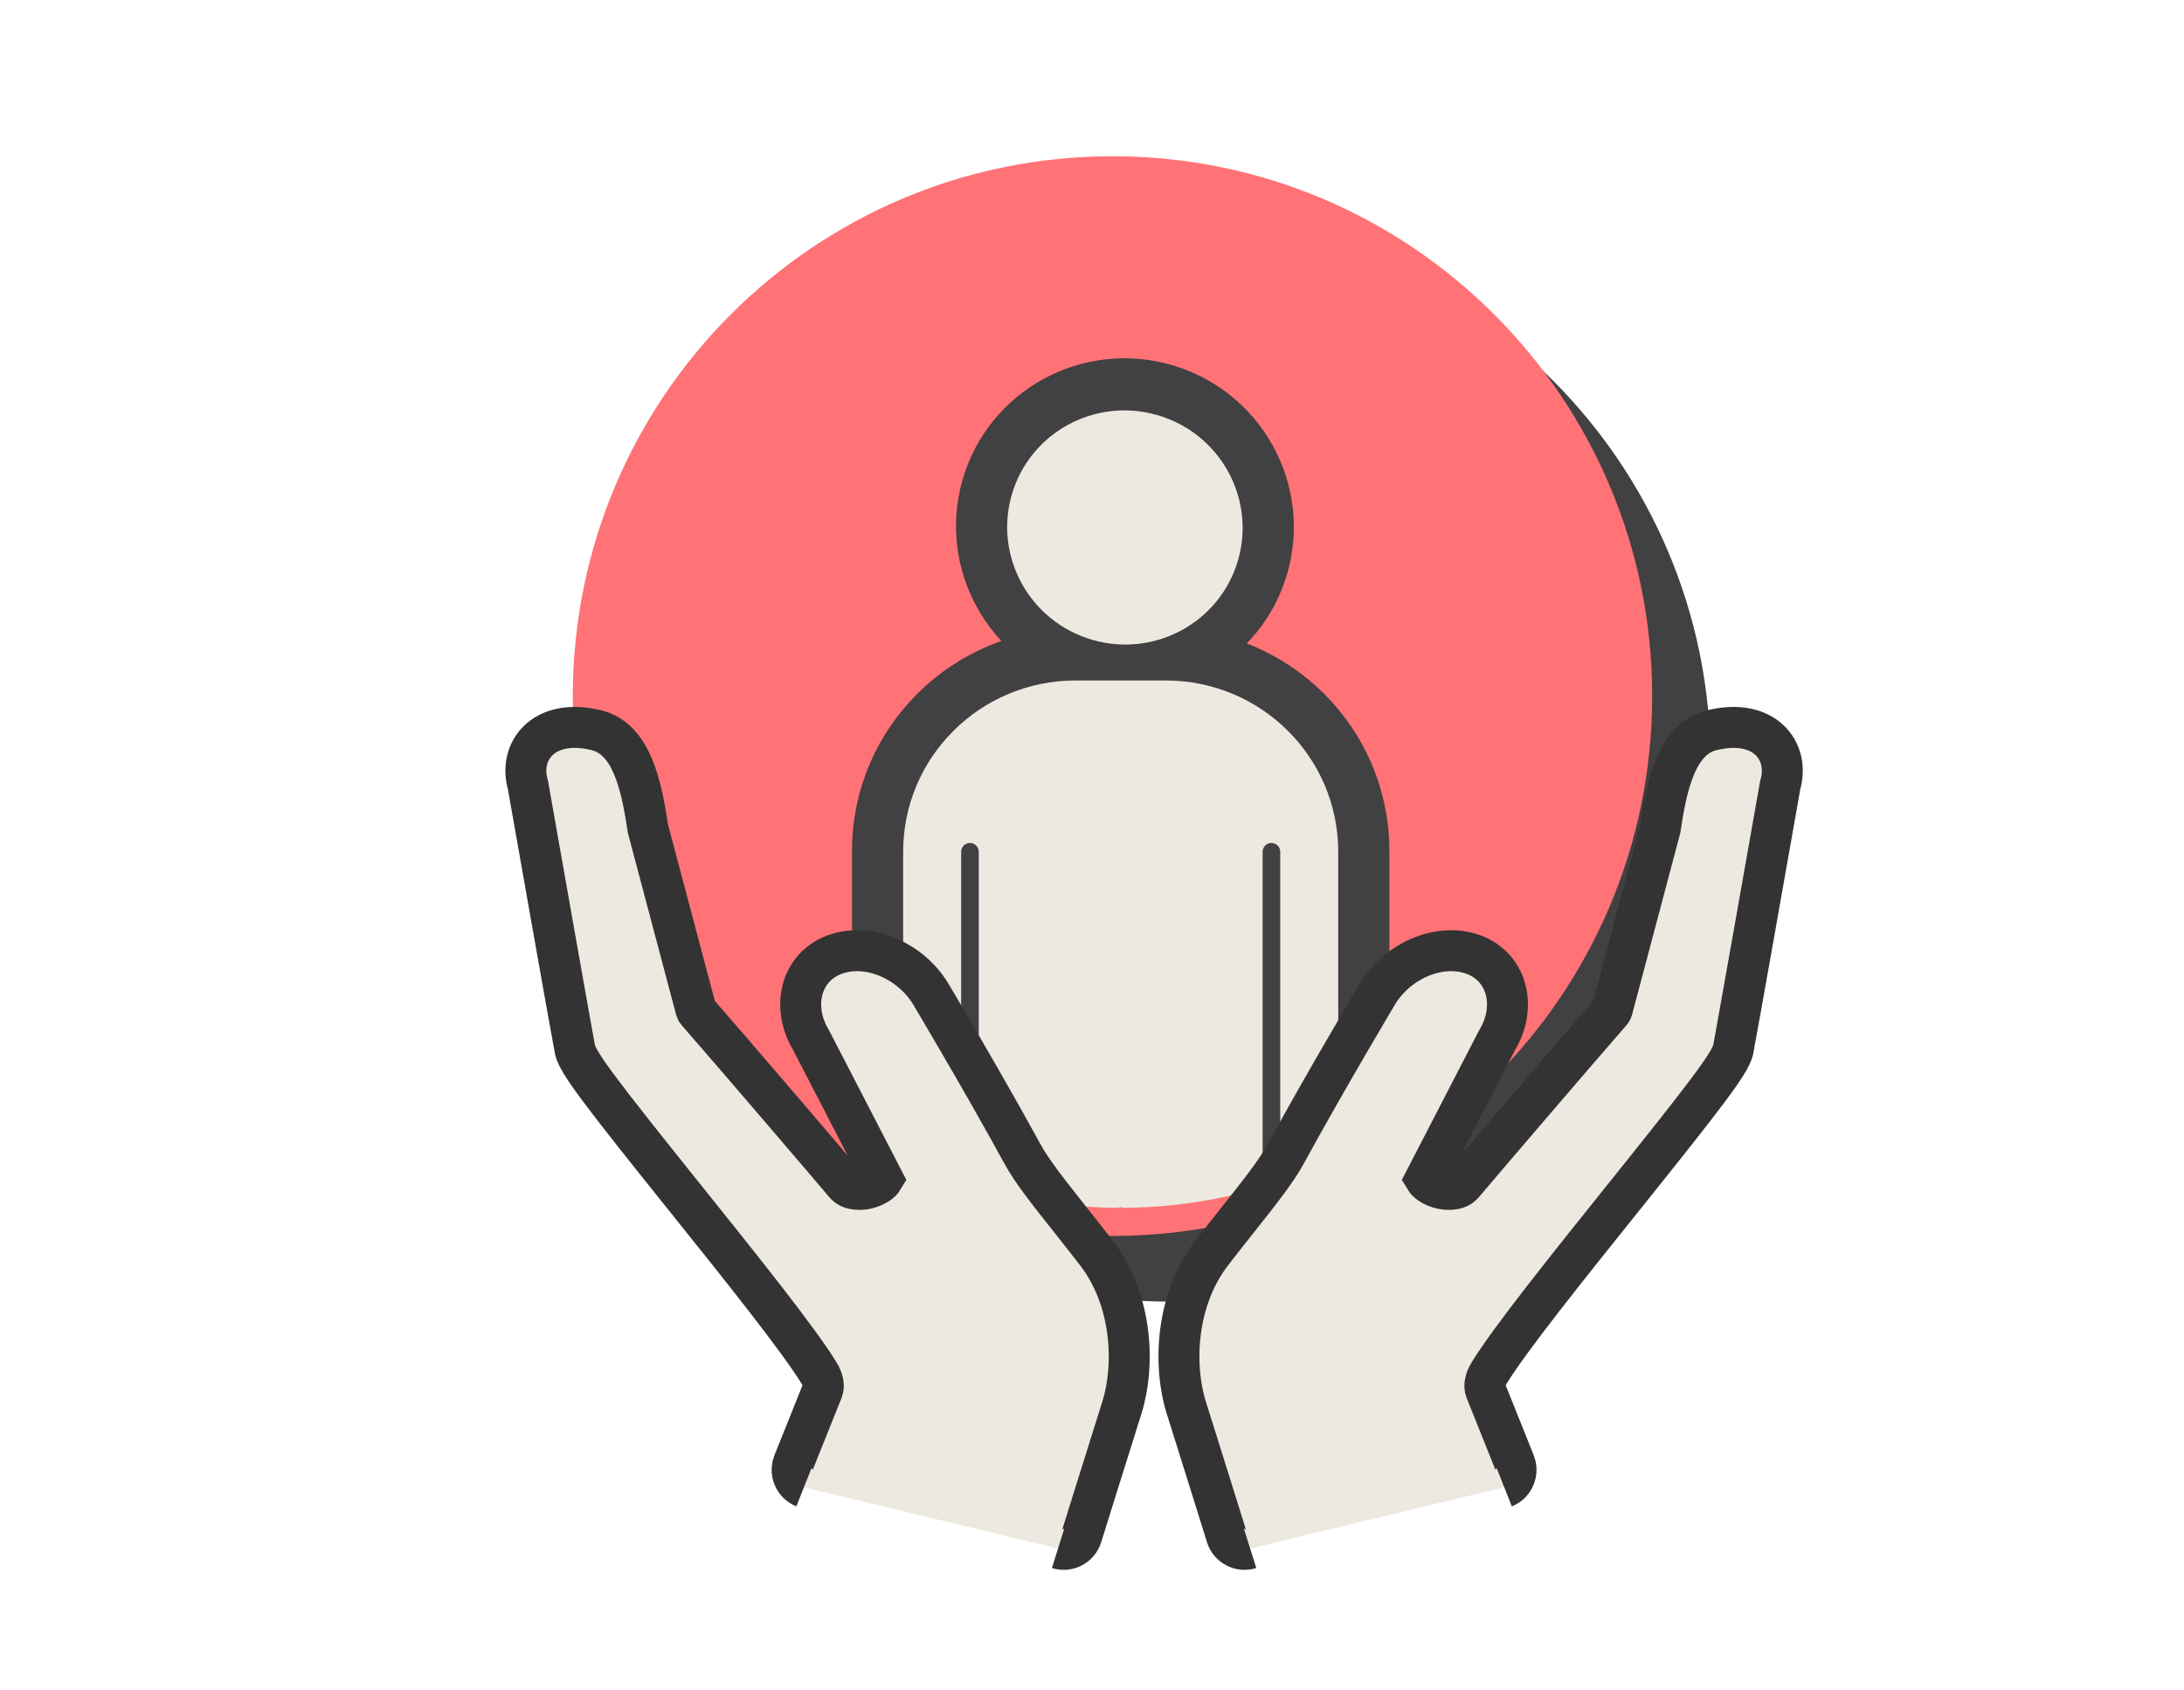 <?xml version="1.0" encoding="UTF-8"?>
<svg id="Layer_1" data-name="Layer 1" xmlns="http://www.w3.org/2000/svg" xmlns:xlink="http://www.w3.org/1999/xlink" viewBox="0 0 426.69 330.1">
  <defs>
    <style>
      .cls-1 {
        fill: none;
      }

      .cls-2 {
        fill: #333;
        stroke: #414042;
        stroke-width: 20px;
      }

      .cls-2, .cls-3 {
        stroke-miterlimit: 10;
      }

      .cls-4 {
        fill: #414042;
      }

      .cls-5, .cls-3 {
        fill: #ede9e0;
      }

      .cls-3 {
        stroke: #333;
        stroke-width: 8px;
      }

      .cls-6 {
        clip-path: url(#clippath-1);
      }

      .cls-7 {
        clip-path: url(#clippath-2);
      }

      .cls-8 {
        fill: #ff7276;
      }

      .cls-9 {
        clip-path: url(#clippath);
      }
    </style>
    <clipPath id="clippath">
      <rect class="cls-1" x="111.92" y="30.53" width="222.28" height="223.7"/>
    </clipPath>
    <clipPath id="clippath-1">
      <path class="cls-1" d="M218.95,34.18c-54.41,0-98.53,45.12-98.53,100.78s44.11,100.78,98.53,100.78,98.53-45.12,98.53-100.78-44.11-100.78-98.53-100.78"/>
    </clipPath>
    <clipPath id="clippath-2">
      <path class="cls-1" d="M218.95,34.35c-54.41,0-98.53,45.12-98.53,100.78s44.11,100.78,98.53,100.78,98.53-45.12,98.53-100.78-44.11-100.78-98.53-100.78"/>
    </clipPath>
  </defs>
  <g class="cls-9">
    <path class="cls-4" d="M228.76,254.24c58.23,0,105.44-47.2,105.44-105.44s-47.2-105.44-105.44-105.44-105.44,47.2-105.44,105.44,47.2,105.44,105.44,105.44"/>
    <path class="cls-8" d="M217.35,241.4c58.23,0,105.44-47.2,105.44-105.44s-47.2-105.44-105.44-105.44-105.44,47.2-105.44,105.44,47.2,105.44,105.44,105.44"/>
  </g>
  <g>
    <g class="cls-6">
      <path class="cls-2" d="M227.78,132.74h-17.65c-18.6,0-33.68,14.98-33.68,33.45v53.75c0,7.42,4.72,13.74,11.33,16.18v-69.93c0-.94.77-1.71,1.72-1.71s1.72.77,1.72,1.71v70.81l9.87,95.1c.24,2.33,2.22,4.1,4.57,4.1h11.57v-98.86c0-.94.77-1.71,1.72-1.71s1.72.77,1.72,1.71v98.86h11.57c2.36,0,4.33-1.77,4.57-4.1l9.87-95.1v-70.81c0-.94.77-1.71,1.72-1.71s1.72.77,1.72,1.71v69.93c6.62-2.44,11.33-8.76,11.33-16.18v-53.75c0-18.47-15.08-33.45-33.68-33.45Z"/>
      <ellipse class="cls-2" cx="219.78" cy="102.85" rx="22.85" ry="23.01" transform="translate(60.27 285.71) rotate(-73.98)"/>
    </g>
    <g class="cls-7">
      <path class="cls-5" d="M227.78,132.91h-17.65c-18.6,0-33.68,14.98-33.68,33.45v53.75c0,7.42,4.72,13.74,11.33,16.18v-69.93c0-.94.77-1.71,1.72-1.71s1.72.77,1.72,1.71v70.81l9.87,95.1c.24,2.33,2.22,4.1,4.57,4.1h11.57v-98.86c0-.94.77-1.71,1.72-1.71s1.72.77,1.72,1.71v98.86h11.57c2.36,0,4.33-1.77,4.57-4.1l9.87-95.1v-70.81c0-.94.77-1.71,1.72-1.71s1.72.77,1.72,1.71v69.93c6.62-2.44,11.33-8.76,11.33-16.18v-53.75c0-18.47-15.08-33.45-33.68-33.45Z"/>
      <ellipse class="cls-5" cx="219.78" cy="103.02" rx="22.85" ry="23.01" transform="translate(60.1 285.84) rotate(-73.98)"/>
    </g>
  </g>
  <g>
    <path class="cls-3" d="M157.06,290.5c-.48-.19-.89-.47-1.23-.81-1.01-1.01-1.38-2.56-.81-3.97l5.69-14.19c.33-.82.09-2.05-.62-3.23-3.87-6.44-15.74-21.23-26.21-34.28-16.32-20.34-20.84-26.24-21.53-28.93-.18-.69-8.93-50.15-9.21-51.79-1.93-6.61,3.13-13.2,13.39-10.67,6.92,1.7,8.8,10.85,10.07,19.28l9.38,35.33c.02.06.07.22.26.43,5,5.66,27.33,31.76,28.82,33.56,1.22,1.48,3.62,1.08,4.32.91,1.79-.43,2.84-1.35,3.12-1.82l-14.06-27.2c-3.97-6.58-1.95-14.6,5.15-16.85,6.44-2.03,14.38,1.46,18.26,7.89.1.18,9.96,16.69,17.93,31.27,1.83,3.35,5.08,7.45,9.19,12.63,1.63,2.06,3.4,4.29,5.25,6.69,6.99,9.07,7.6,21.85,4.95,30.23-2.8,8.85-7.85,25.06-7.85,25.06-.61,1.94-2.67,3.02-4.61,2.41"/>
    <path class="cls-3" d="M293.89,290.5c.48-.19.89-.47,1.23-.81,1.01-1.01,1.38-2.56.81-3.97l-5.69-14.19c-.33-.82-.09-2.05.62-3.23,3.87-6.44,15.74-21.23,26.21-34.28,16.32-20.34,20.84-26.24,21.53-28.93.18-.69,8.93-50.15,9.21-51.79,1.93-6.61-3.13-13.2-13.39-10.67-6.92,1.7-8.8,10.85-10.07,19.28l-9.38,35.33c-.02.06-.07.22-.26.43-5,5.66-27.33,31.76-28.82,33.56-1.22,1.48-3.62,1.08-4.32.91-1.79-.43-2.84-1.35-3.12-1.82l14.06-27.2c3.97-6.58,1.95-14.6-5.15-16.85-6.44-2.03-14.38,1.46-18.26,7.89-.1.18-9.96,16.69-17.93,31.27-1.83,3.35-5.08,7.45-9.19,12.63-1.63,2.06-3.4,4.29-5.25,6.69-6.99,9.07-7.6,21.85-4.95,30.23,2.8,8.85,7.85,25.06,7.85,25.06.61,1.94,2.67,3.02,4.61,2.41"/>
  </g>
</svg>